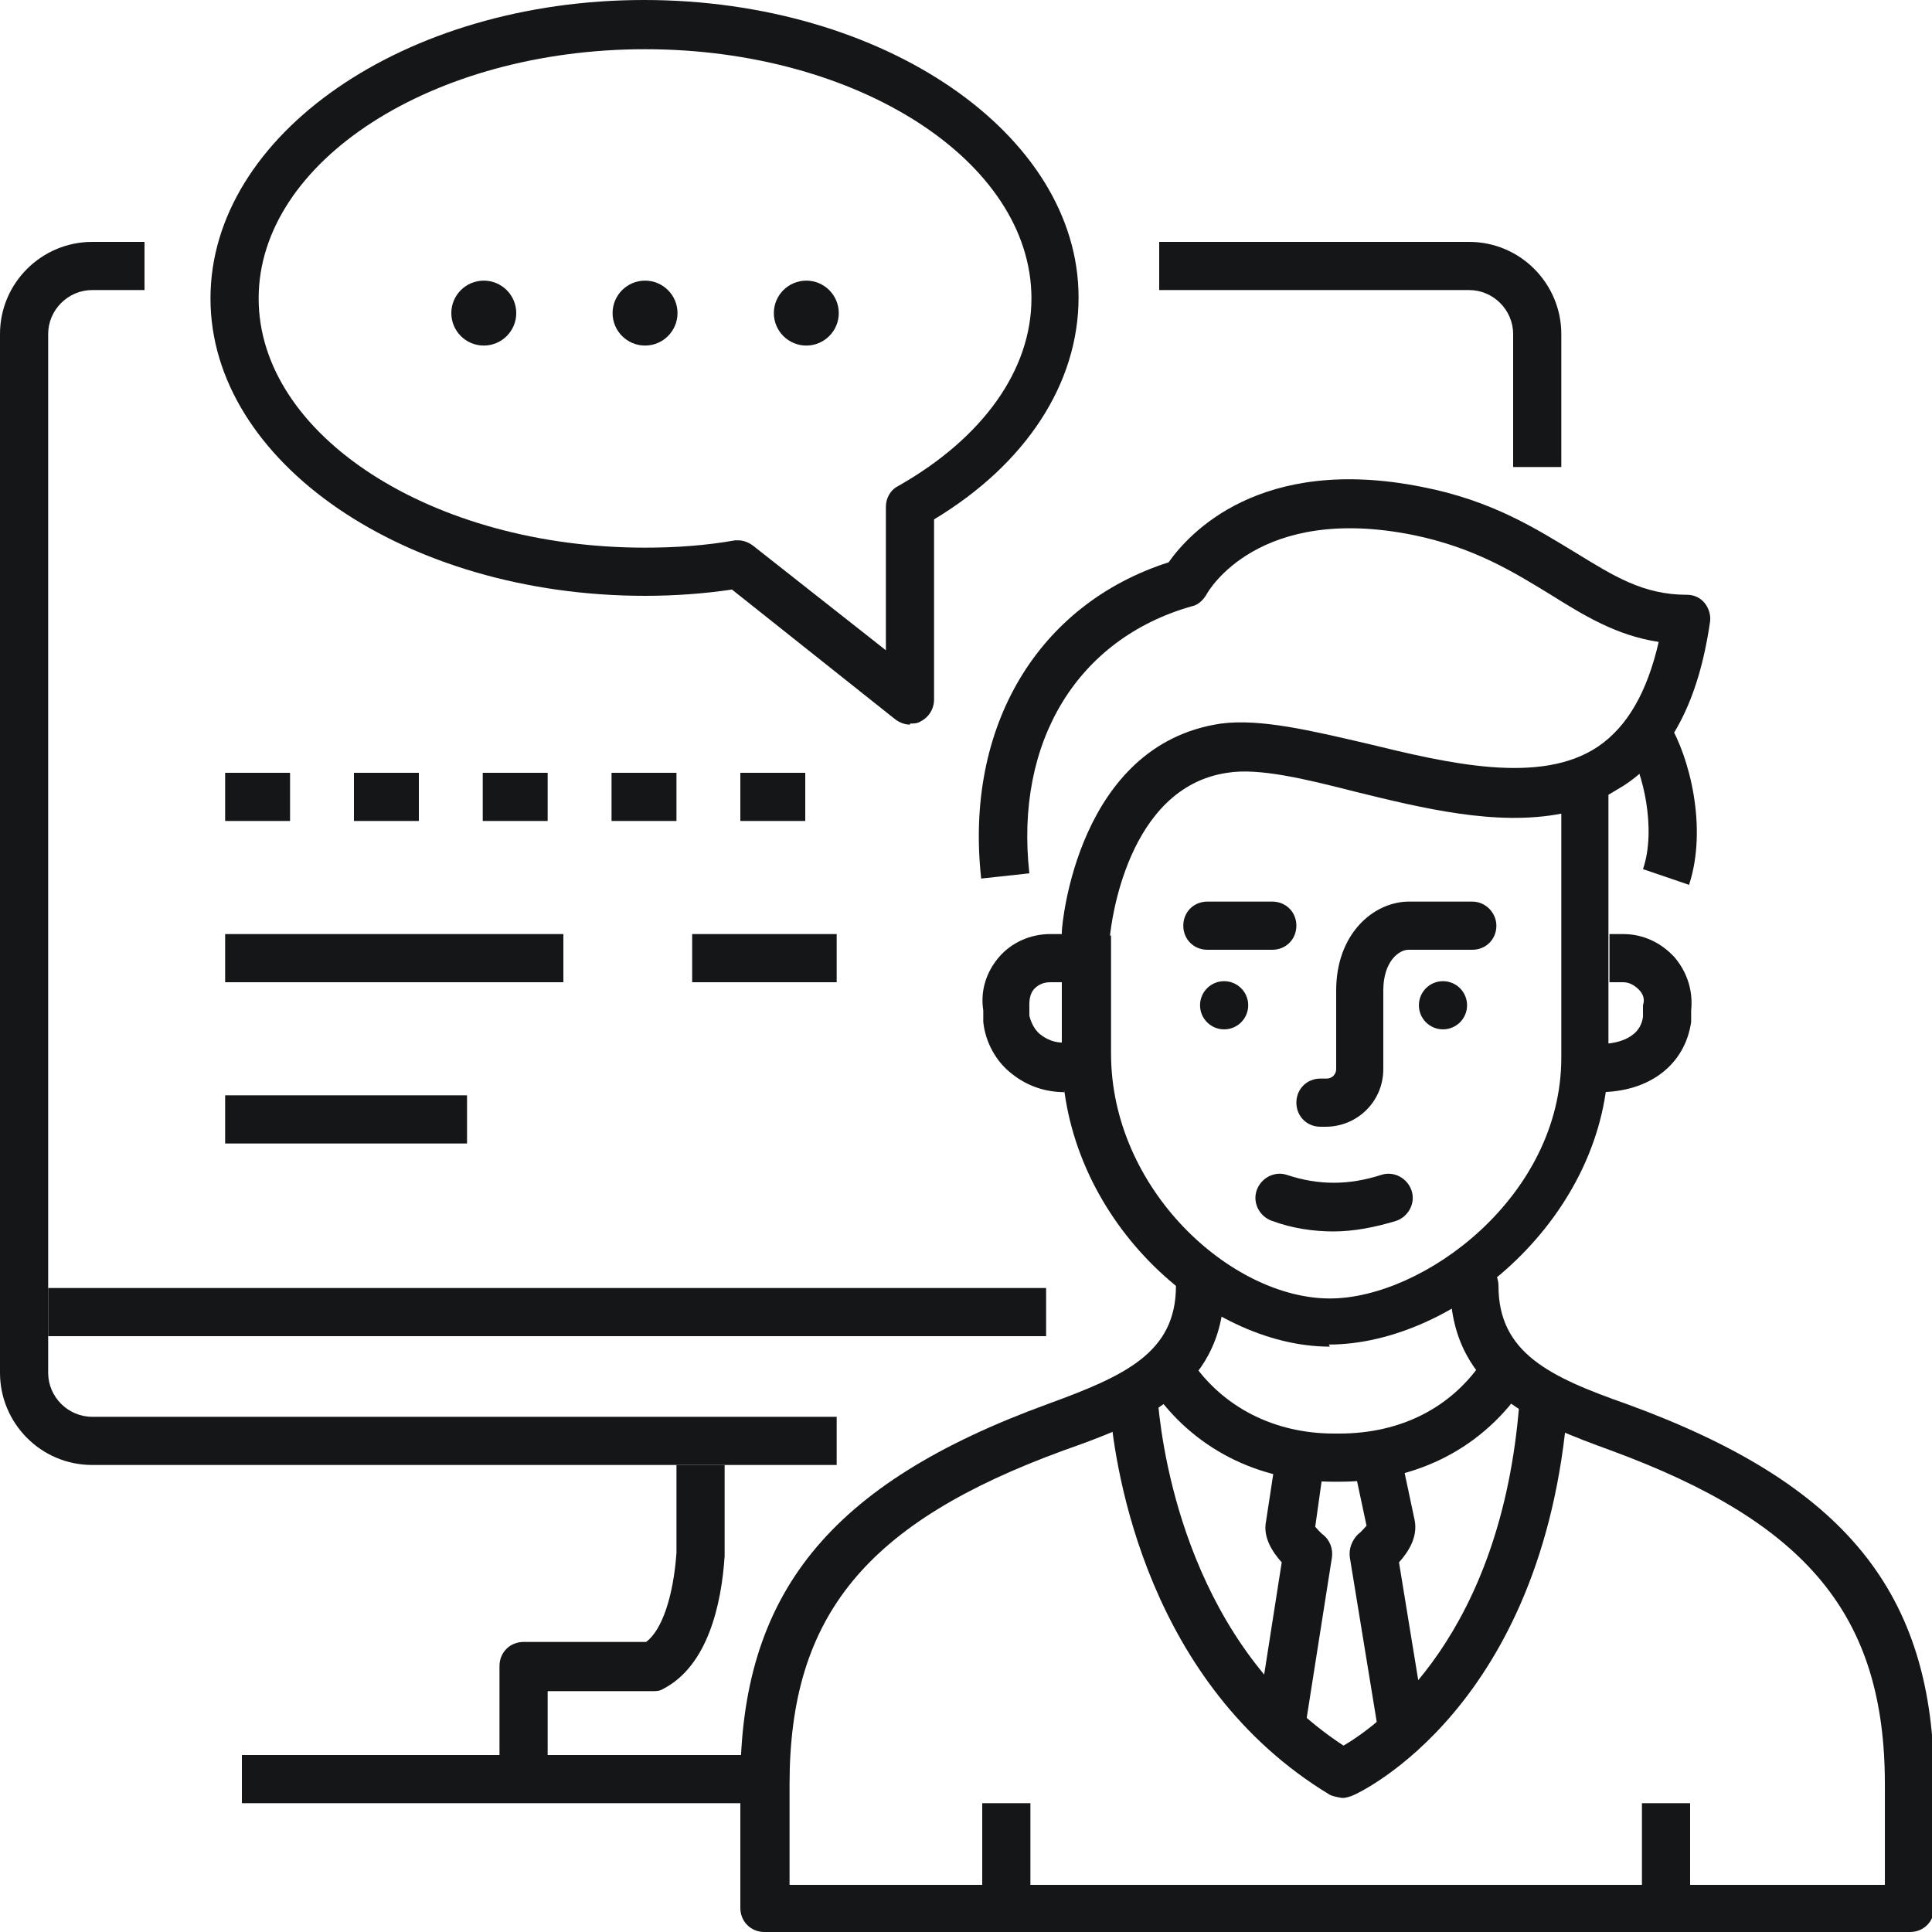 <?xml version="1.0" encoding="UTF-8"?>
<svg id="_레이어_2" data-name="레이어 2" xmlns="http://www.w3.org/2000/svg" viewBox="0 0 18.45 18.45">
  <defs>
    <style>
      .cls-1 {
        fill: #141618;
        stroke-width: 0px;
      }
    </style>
  </defs>
  <g id="_1" data-name=" 1">
    <g>
      <path class="cls-1" d="M13.15,16.46l-.26-1.59c-.01-.08.02-.16.08-.22.03-.02.06-.06.08-.08l-.13-.61.45-.1.14.66c.03.16-.06.3-.15.4l.24,1.47-.46.07Z"/>
      <path class="cls-1" d="M12.47,16.46l-.46-.07.23-1.47c-.09-.1-.18-.24-.15-.39l.09-.59.46.07-.08.57s.05.06.08.08c.06.05.09.13.08.21l-.25,1.59Z"/>
      <path class="cls-1" d="M8,13.99H.88c-.49,0-.88-.4-.88-.88V3.19c0-.49.4-.88.88-.88h.5v.46h-.5c-.23,0-.42.19-.42.42v9.92c0,.23.19.42.42.42h7.11v.46Z"/>
      <path class="cls-1" d="M14.91,4.46h-.46v-1.27c0-.23-.19-.42-.42-.42h-2.96v-.46h2.96c.49,0,.88.4.88.88v1.27Z"/>
      <path class="cls-1" d="M5.23,16.91h-.46v-1c0-.13.1-.23.23-.23h1.17c.15-.11.26-.43.29-.85v-.84h.46v.85s0,.01,0,.02c-.03.46-.16,1.05-.59,1.27-.03.02-.07.02-.1.02h-1v.77Z"/>
      <rect class="cls-1" x="2.31" y="16.76" width="4.92" height=".46"/>
      <rect class="cls-1" x=".46" y="12.3" width="9.53" height=".46"/>
      <path class="cls-1" d="M7.69,7.84h-.62v-.46h.62v.46ZM6.46,7.84h-.62v-.46h.62v.46ZM5.23,7.84h-.62v-.46h.62v.46ZM4,7.84h-.62v-.46h.62v.46ZM2.77,7.84h-.62v-.46h.62v.46Z"/>
      <rect class="cls-1" x="6.61" y="8.92" width="1.38" height=".46"/>
      <rect class="cls-1" x="2.15" y="8.92" width="3.23" height=".46"/>
      <rect class="cls-1" x="2.15" y="10.46" width="2.31" height=".46"/>
      <path class="cls-1" d="M10.17,10.43c-.19,0-.36-.06-.5-.17-.16-.12-.26-.31-.28-.5v-.11c-.03-.19.03-.37.15-.51.12-.14.3-.22.49-.22h.27v.46h-.27c-.06,0-.11.02-.15.06-.04.04-.05.1-.05.15v.11c.02.08.06.15.12.19.07.05.16.08.26.06l.05.46s-.07,0-.1,0Z"/>
      <path class="cls-1" d="M15.28,10.43v-.46c.11,0,.38-.03.41-.26v-.11c.02-.06,0-.11-.04-.15-.04-.04-.09-.07-.15-.07h-.13v-.46h.13c.19,0,.36.08.49.22.12.14.18.32.16.51v.11c-.06.41-.4.67-.88.67Z"/>
      <path class="cls-1" d="M18.22,18.45H7.3c-.13,0-.23-.1-.23-.23v-1.19c0-1.81.85-2.86,2.93-3.62.74-.27,1.23-.49,1.23-1.13,0-.13.1-.23.23-.23s.23.1.23.23v.03c-.01.99-.85,1.3-1.53,1.54-1.89.69-2.62,1.58-2.62,3.19v.96h10.46v-.96c0-1.61-.74-2.5-2.62-3.19-.68-.25-1.51-.55-1.53-1.54v-.03c0-.13.1-.23.23-.23s.23.1.23.23c0,.64.49.87,1.23,1.13,2.08.76,2.93,1.8,2.93,3.62v1.19c0,.13-.1.23-.23.23Z"/>
      <path class="cls-1" d="M12.74,11.76c-.2,0-.4-.03-.59-.1-.12-.04-.19-.17-.15-.29.04-.12.17-.19.29-.15.3.1.59.1.9,0,.12-.04.25.03.29.15.04.12-.03.25-.15.29-.2.06-.4.1-.6.1Z"/>
      <path class="cls-1" d="M12.67,10.76h-.06c-.13,0-.23-.1-.23-.23s.1-.23.23-.23h.06c.05,0,.09-.04.09-.09v-.75c0-.54.35-.84.68-.85.13,0,.6,0,.62,0,.13,0,.23.11.23.23,0,.13-.1.23-.23.23,0,0-.49,0-.61,0-.09,0-.24.11-.24.39v.75c0,.31-.25.55-.55.55Z"/>
      <path class="cls-1" d="M12.79,14.15h-.05c-.73,0-1.35-.32-1.74-.89l.38-.26c.3.44.79.69,1.36.69h.05c.59,0,1.08-.25,1.38-.71l.39.25c-.39.59-1.02.92-1.77.92Z"/>
      <path class="cls-1" d="M12.15,9.07h-.62c-.13,0-.23-.1-.23-.23s.1-.23.23-.23h.62c.13,0,.23.1.23.23s-.1.23-.23.23Z"/>
      <circle class="cls-1" cx="11.69" cy="9.6" r=".23"/>
      <circle class="cls-1" cx="13.78" cy="9.6" r=".23"/>
      <path class="cls-1" d="M12.82,17.17s-.08-.01-.12-.03c-1.74-1.05-2.05-3.09-2.1-3.69l.46-.04c.05.53.32,2.31,1.77,3.26.36-.21,1.51-1.06,1.68-3.28l.46.04c-.23,2.87-1.98,3.69-2.06,3.72-.03.01-.06.02-.09.02Z"/>
      <path class="cls-1" d="M16.13,8.45l-.44-.15c.13-.38,0-.93-.14-1.15l.39-.24c.19.31.37.99.19,1.54Z"/>
      <path class="cls-1" d="M12.7,12.86c-1.18,0-2.56-1.23-2.56-2.8v-1.14s0-.01,0-.02c0-.07.15-1.79,1.52-1.99.38-.05.87.07,1.39.19.78.19,1.66.4,2.21.03.28-.19.47-.52.58-1-.4-.06-.71-.25-1.03-.45-.36-.22-.73-.45-1.31-.57-1.48-.3-1.96.53-1.98.57-.03.05-.08.1-.14.11-1.09.31-1.69,1.29-1.55,2.55l-.46.05c-.16-1.45.54-2.62,1.79-3.02.19-.27.87-1.03,2.42-.72.67.13,1.09.4,1.47.63.36.22.64.4,1.06.4.07,0,.13.03.17.08.04.05.06.12.05.18-.11.76-.38,1.27-.82,1.56-.05.03-.1.06-.15.09v2.49c0,1.53-1.46,2.76-2.67,2.76ZM10.61,8.93v1.13c0,1.3,1.15,2.34,2.09,2.34.89,0,2.21-.97,2.21-2.3v-2.33c-.62.12-1.32-.05-1.97-.21-.47-.12-.92-.23-1.22-.18-.96.14-1.11,1.45-1.12,1.56Z"/>
      <rect class="cls-1" x="9.38" y="17.22" width=".46" height=".92"/>
      <rect class="cls-1" x="15.68" y="17.22" width=".46" height=".92"/>
      <circle class="cls-1" cx="4.62" cy="2.99" r=".31"/>
      <circle class="cls-1" cx="6.16" cy="2.99" r=".31"/>
      <circle class="cls-1" cx="7.7" cy="2.99" r=".31"/>
      <path class="cls-1" d="M8.69,6.92c-.05,0-.1-.02-.14-.05l-1.56-1.24c-.27.04-.55.06-.83.06-2.29,0-4.15-1.28-4.15-2.84S3.86,0,6.15,0s4.15,1.28,4.15,2.84c0,.82-.5,1.59-1.38,2.12v1.72c0,.09-.05.17-.13.21-.03.02-.07.02-.1.02ZM7.05,5.16c.05,0,.1.02.14.05l1.27,1v-1.37c0-.08.04-.16.12-.2.81-.46,1.27-1.11,1.27-1.79,0-1.31-1.66-2.38-3.69-2.38s-3.69,1.07-3.69,2.38,1.66,2.38,3.69,2.38c.29,0,.58-.02.86-.07.01,0,.02,0,.04,0Z"/>
    </g>
  </g>
</svg>